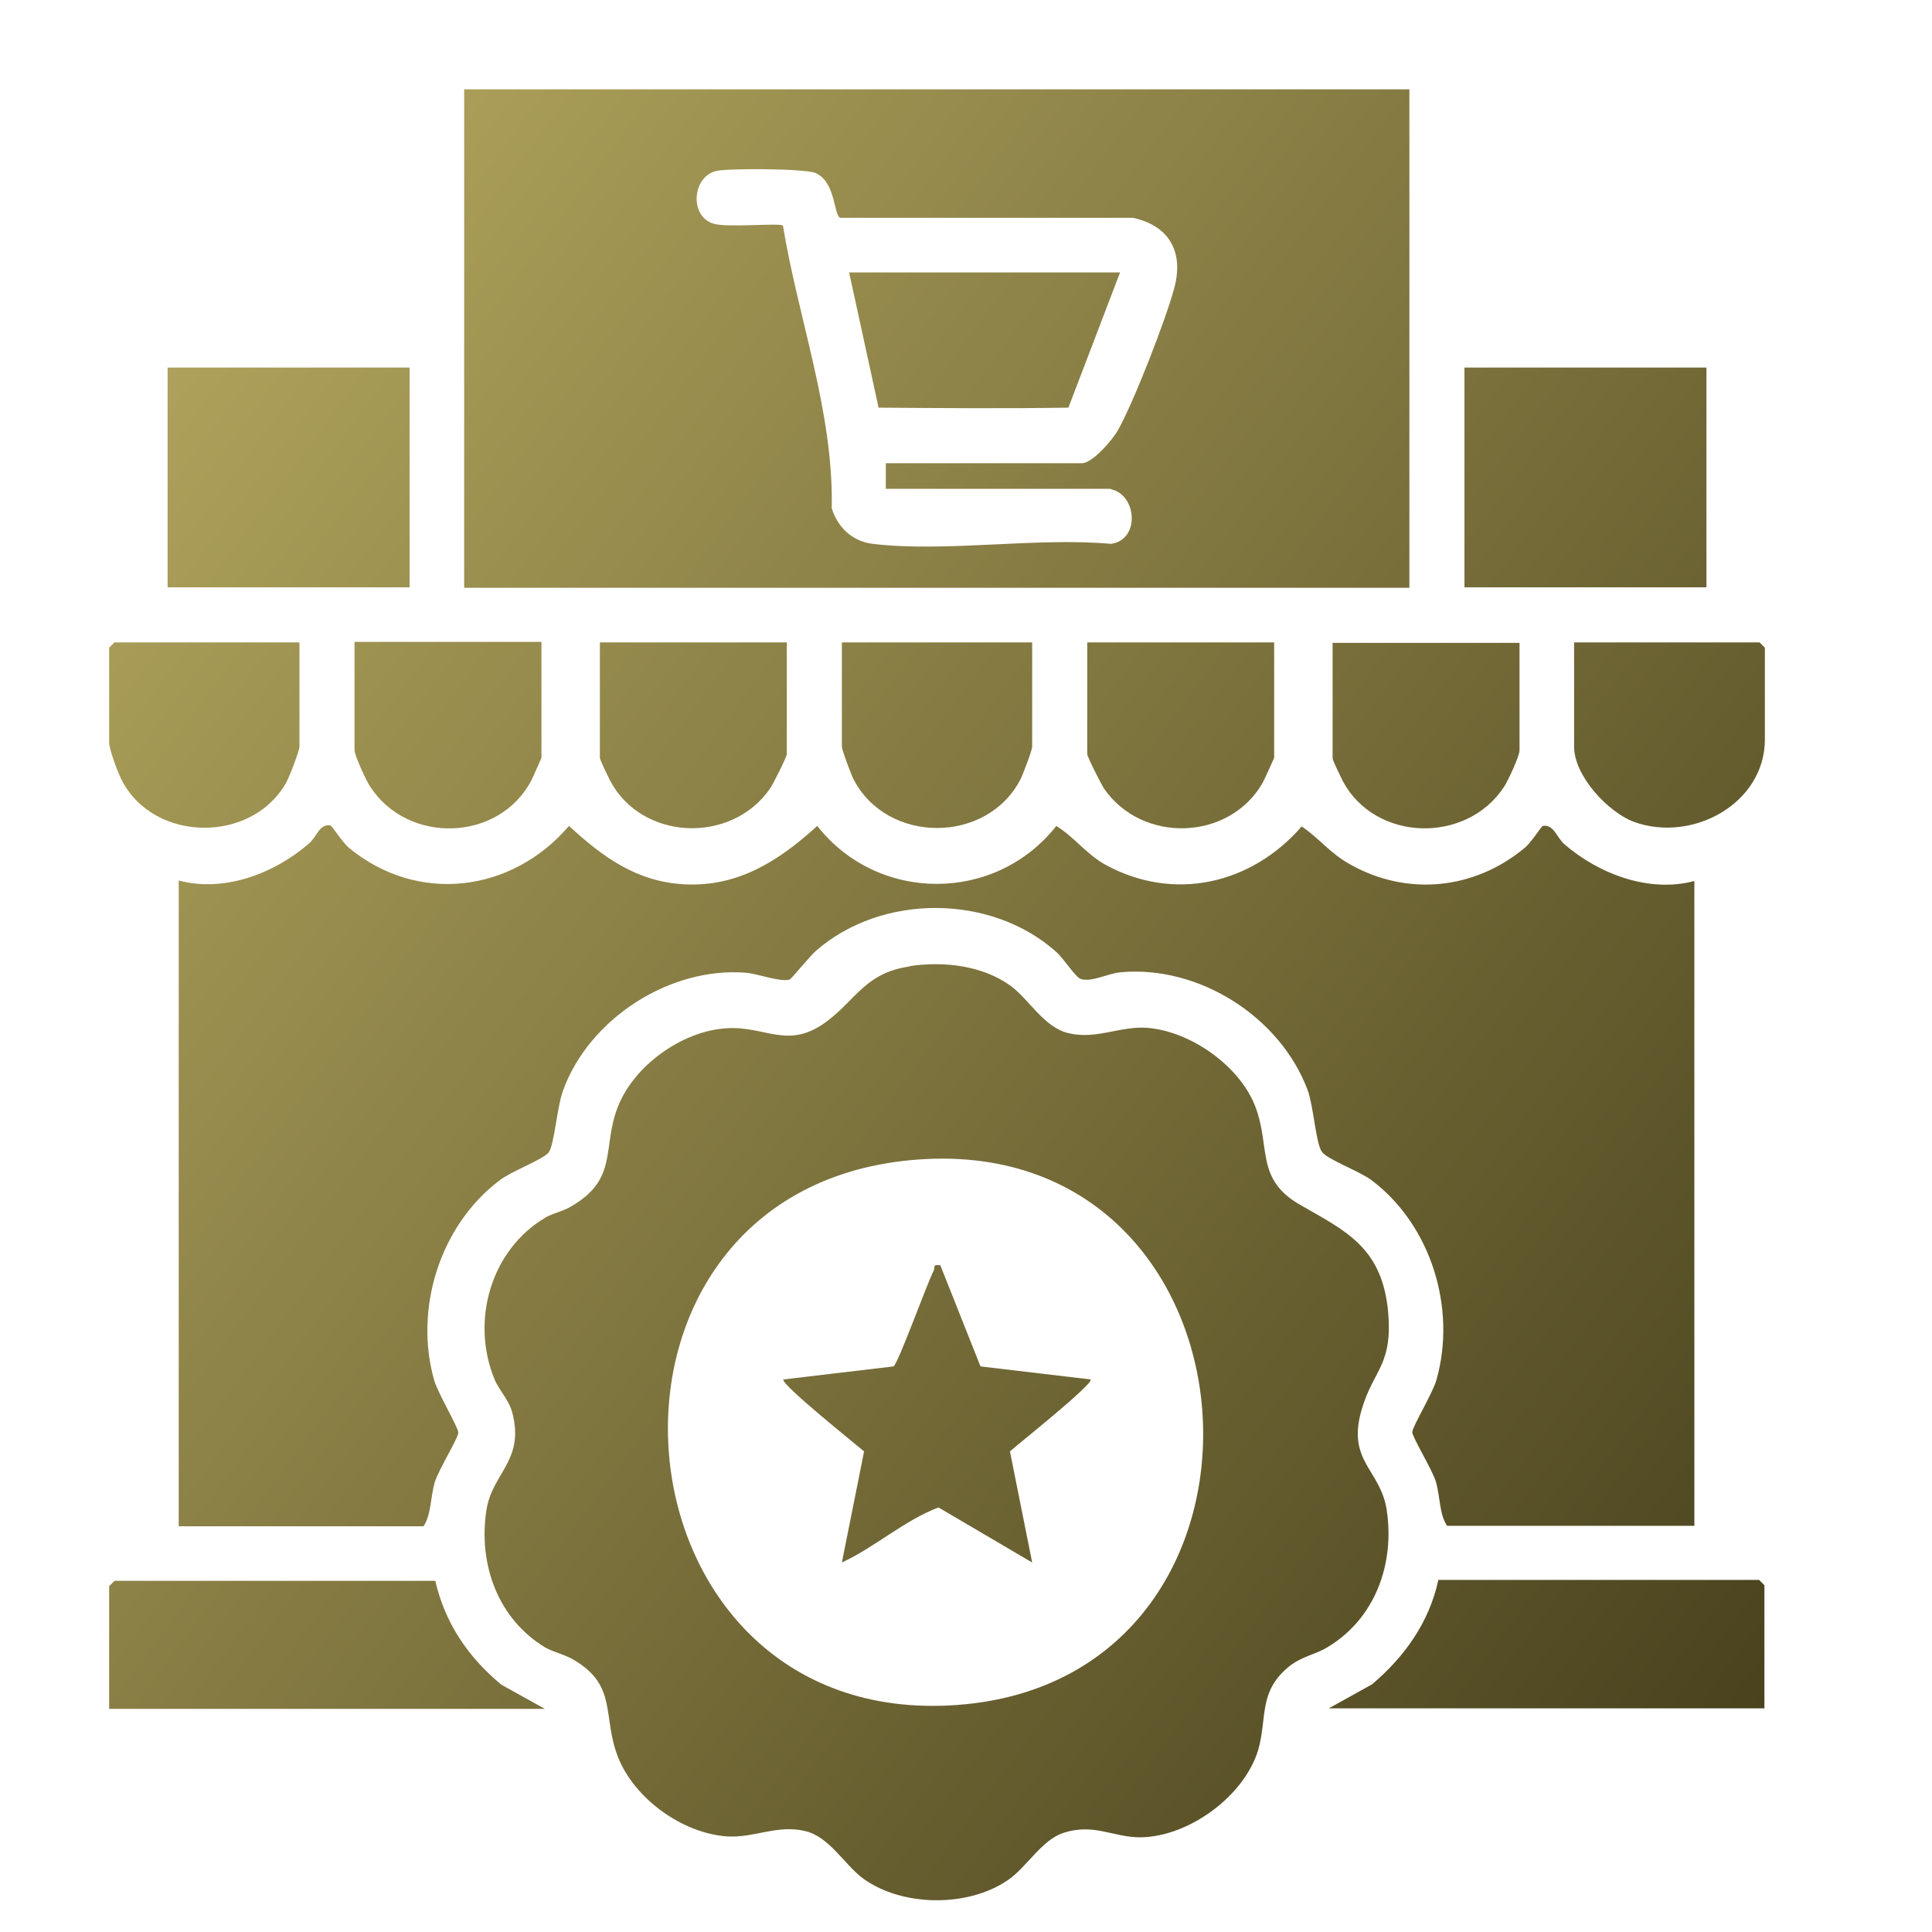 <?xml version="1.0" encoding="UTF-8"?>
<svg id="Layer_1" data-name="Layer 1" xmlns="http://www.w3.org/2000/svg" xmlns:xlink="http://www.w3.org/1999/xlink" viewBox="0 0 40 40">
  <defs>
    <style>
      .cls-1 {
        fill: url(#linear-gradient-15);
      }

      .cls-2 {
        fill: url(#linear-gradient-13);
      }

      .cls-3 {
        fill: url(#linear-gradient-2);
      }

      .cls-4 {
        fill: url(#linear-gradient-10);
      }

      .cls-5 {
        fill: url(#linear-gradient-12);
      }

      .cls-6 {
        fill: url(#linear-gradient-4);
      }

      .cls-7 {
        fill: url(#linear-gradient-3);
      }

      .cls-8 {
        fill: url(#linear-gradient-5);
      }

      .cls-9 {
        fill: url(#linear-gradient-8);
      }

      .cls-10 {
        fill: url(#linear-gradient-14);
      }

      .cls-11 {
        fill: url(#linear-gradient-7);
      }

      .cls-12 {
        fill: url(#linear-gradient-9);
      }

      .cls-13 {
        fill: url(#linear-gradient-11);
      }

      .cls-14 {
        fill: url(#linear-gradient-6);
      }

      .cls-15 {
        fill: url(#linear-gradient-16);
      }

      .cls-16 {
        fill: url(#linear-gradient);
      }
    </style>
    <linearGradient id="linear-gradient" x1="-.33" y1="10.3" x2="36.94" y2="37.89" gradientUnits="userSpaceOnUse">
      <stop offset="0" stop-color="#b1a45d"/>
      <stop offset="1" stop-color="#453e1b"/>
    </linearGradient>
    <linearGradient id="linear-gradient-2" x1="-2.6" y1="13.36" x2="34.67" y2="40.95" xlink:href="#linear-gradient"/>
    <linearGradient id="linear-gradient-3" x1="8.23" y1="-1.26" x2="45.5" y2="26.32" xlink:href="#linear-gradient"/>
    <linearGradient id="linear-gradient-4" x1="2.1" y1="7.02" x2="39.37" y2="34.61" xlink:href="#linear-gradient"/>
    <linearGradient id="linear-gradient-5" x1="11.6" y1="-5.82" x2="48.87" y2="21.77" xlink:href="#linear-gradient"/>
    <linearGradient id="linear-gradient-6" x1="-.25" y1="10.19" x2="37.02" y2="37.78" xlink:href="#linear-gradient"/>
    <linearGradient id="linear-gradient-7" x1="-9.58" y1="22.79" x2="27.69" y2="50.38" xlink:href="#linear-gradient"/>
    <linearGradient id="linear-gradient-8" x1="4.53" y1="3.74" x2="41.8" y2="31.32" xlink:href="#linear-gradient"/>
    <linearGradient id="linear-gradient-9" x1="-.84" y1="10.99" x2="36.43" y2="38.58" xlink:href="#linear-gradient"/>
    <linearGradient id="linear-gradient-10" x1="9.88" y1="-3.5" x2="47.15" y2="24.09" xlink:href="#linear-gradient"/>
    <linearGradient id="linear-gradient-11" x1=".94" y1="8.58" x2="38.21" y2="36.17" xlink:href="#linear-gradient"/>
    <linearGradient id="linear-gradient-12" x1="2.73" y1="6.16" x2="40" y2="33.75" xlink:href="#linear-gradient"/>
    <linearGradient id="linear-gradient-13" x1="6.31" y1="1.33" x2="43.58" y2="28.91" xlink:href="#linear-gradient"/>
    <linearGradient id="linear-gradient-14" x1="8.1" y1="-1.09" x2="45.37" y2="26.49" xlink:href="#linear-gradient"/>
    <linearGradient id="linear-gradient-15" x1="-2.75" y1="13.57" x2="34.52" y2="41.16" xlink:href="#linear-gradient"/>
    <linearGradient id="linear-gradient-16" x1="8.67" y1="-1.86" x2="45.94" y2="25.73" xlink:href="#linear-gradient"/>
  </defs>
  <path class="cls-16" d="M3.7,18.23c.94.25,1.97-.14,2.69-.76.17-.14.22-.42.45-.38.03,0,.25.35.38.46,1.43,1.18,3.38.93,4.56-.45.71.65,1.4,1.16,2.41,1.21,1.11.05,1.95-.5,2.73-1.21,1.26,1.6,3.69,1.6,4.95,0,.37.23.62.58,1.01.8,1.42.78,3.03.41,4.07-.79.38.26.59.56,1.01.79,1.18.66,2.56.52,3.6-.34.14-.11.35-.45.38-.46.23-.04.29.24.45.38.72.62,1.76,1.01,2.69.76v13.35h-5.12c-.16-.24-.14-.58-.23-.91-.08-.26-.49-.92-.49-1.03s.43-.82.5-1.08c.42-1.48-.11-3.21-1.35-4.14-.26-.19-.9-.42-1.02-.58-.13-.18-.17-.94-.3-1.29-.57-1.51-2.25-2.58-3.87-2.43-.25.02-.6.21-.82.14-.11-.03-.36-.43-.51-.56-1.34-1.2-3.6-1.22-4.97-.03-.13.11-.51.58-.55.6-.19.06-.66-.12-.9-.14-1.58-.13-3.25.95-3.79,2.43-.13.35-.18,1.12-.3,1.29-.12.15-.76.38-1.02.58-1.24.94-1.77,2.67-1.35,4.14.08.27.5.98.5,1.08,0,.11-.41.77-.49,1.03-.09.32-.07.66-.23.91H3.7v-13.35Z"/>
  <path class="cls-3" d="M18.85,20c.7-.1,1.48-.01,2.06.4.39.28.7.87,1.21.99.58.14,1.06-.15,1.63-.11.9.07,1.92.79,2.24,1.63s0,1.5.92,2.03,1.67.86,1.82,2.13c.13,1.2-.29,1.26-.54,2.12-.31,1.07.39,1.23.52,2.07.17,1.12-.24,2.25-1.22,2.84-.26.16-.54.19-.81.41-.63.52-.44,1.05-.63,1.72-.29.96-1.44,1.8-2.44,1.81-.57,0-.96-.3-1.6-.09-.45.15-.76.72-1.15.98-.82.56-2.17.55-2.98-.03-.39-.28-.7-.87-1.21-.99-.58-.14-1.06.15-1.63.11-.92-.07-1.9-.78-2.24-1.63s0-1.49-.93-2.03c-.19-.11-.4-.15-.58-.25-.98-.59-1.39-1.72-1.22-2.84.12-.78.79-1.02.54-2.01-.07-.28-.27-.46-.37-.7-.5-1.21-.08-2.68,1.05-3.35.17-.1.37-.13.53-.23.99-.57.64-1.21.97-2.06s1.32-1.57,2.24-1.63c.83-.06,1.29.47,2.11-.16.59-.45.79-.99,1.69-1.12ZM18.85,24.02c-7.29.69-6.36,11.81.96,11.28s6.55-11.99-.96-11.28Z"/>
  <path class="cls-7" d="M29.18,1.85v10.32H9.61V1.85h19.57ZM23,10.12h-4.66v-.53h4.06c.22,0,.64-.49.75-.69.32-.57.99-2.29,1.16-2.93.2-.73-.08-1.29-.85-1.46h-6.06c-.14-.03-.09-.75-.52-.93-.23-.09-1.78-.1-2.05-.04-.49.11-.57.93-.06,1.09.29.09,1.36-.02,1.44.04.32,1.95,1.05,3.86,1.01,5.85.12.4.43.69.85.74,1.51.18,3.38-.14,4.93,0,.61-.08.54-1.02,0-1.13Z"/>
  <rect class="cls-6" x="3.47" y="7.61" width="5.01" height="4.55"/>
  <rect class="cls-8" x="30.32" y="7.61" width="5.01" height="4.55"/>
  <path class="cls-14" d="M36.54,35.37h-9.03l.9-.5c.67-.57,1.18-1.28,1.37-2.16h6.64s.11.11.11.11v2.54Z"/>
  <path class="cls-11" d="M9.01,32.72c.2.88.68,1.59,1.37,2.16l.9.5H2.26v-2.54s.11-.11.11-.11h6.64Z"/>
  <path class="cls-9" d="M21.37,13.3v2.16c0,.07-.19.57-.24.67-.69,1.35-2.77,1.35-3.46,0-.05-.1-.24-.6-.24-.67v-2.16h3.94Z"/>
  <path class="cls-12" d="M6.2,13.3v2.16c0,.08-.22.66-.29.77-.72,1.23-2.71,1.21-3.38-.06-.08-.14-.27-.66-.27-.79v-1.97s.11-.11.11-.11h3.83Z"/>
  <path class="cls-4" d="M32.6,13.3h3.83s.11.11.11.11v1.9c0,1.32-1.49,2.14-2.7,1.71-.55-.2-1.25-.96-1.25-1.56v-2.16Z"/>
  <path class="cls-13" d="M11.21,13.3v2.39s-.17.39-.21.47c-.67,1.27-2.56,1.33-3.34.12-.08-.12-.32-.64-.32-.75v-2.24h3.87Z"/>
  <path class="cls-5" d="M16.29,13.3v2.31c0,.06-.28.62-.35.72-.8,1.15-2.65,1.08-3.31-.17-.04-.08-.21-.43-.21-.47v-2.39h3.87Z"/>
  <path class="cls-2" d="M26.38,13.3v2.39s-.19.43-.24.52c-.69,1.2-2.49,1.26-3.28.12-.06-.09-.35-.66-.35-.72v-2.31h3.87Z"/>
  <path class="cls-10" d="M31.46,13.3v2.24c0,.11-.24.63-.32.75-.78,1.19-2.67,1.14-3.34-.12-.04-.08-.21-.43-.21-.47v-2.39h3.87Z"/>
  <path class="cls-1" d="M19.47,26.2l.83,2.09,2.28.27c.07.09-1.53,1.36-1.67,1.49l.46,2.3-1.94-1.14c-.71.27-1.31.82-2,1.14l.46-2.3c-.15-.13-1.74-1.4-1.67-1.49l2.28-.27c.1-.07.69-1.71.83-1.98.04-.08-.04-.14.16-.11Z"/>
  <path class="cls-15" d="M23.19,5.64l-1.07,2.8c-1.31.02-2.62.01-3.93,0l-.61-2.8h5.61Z"/>
</svg>